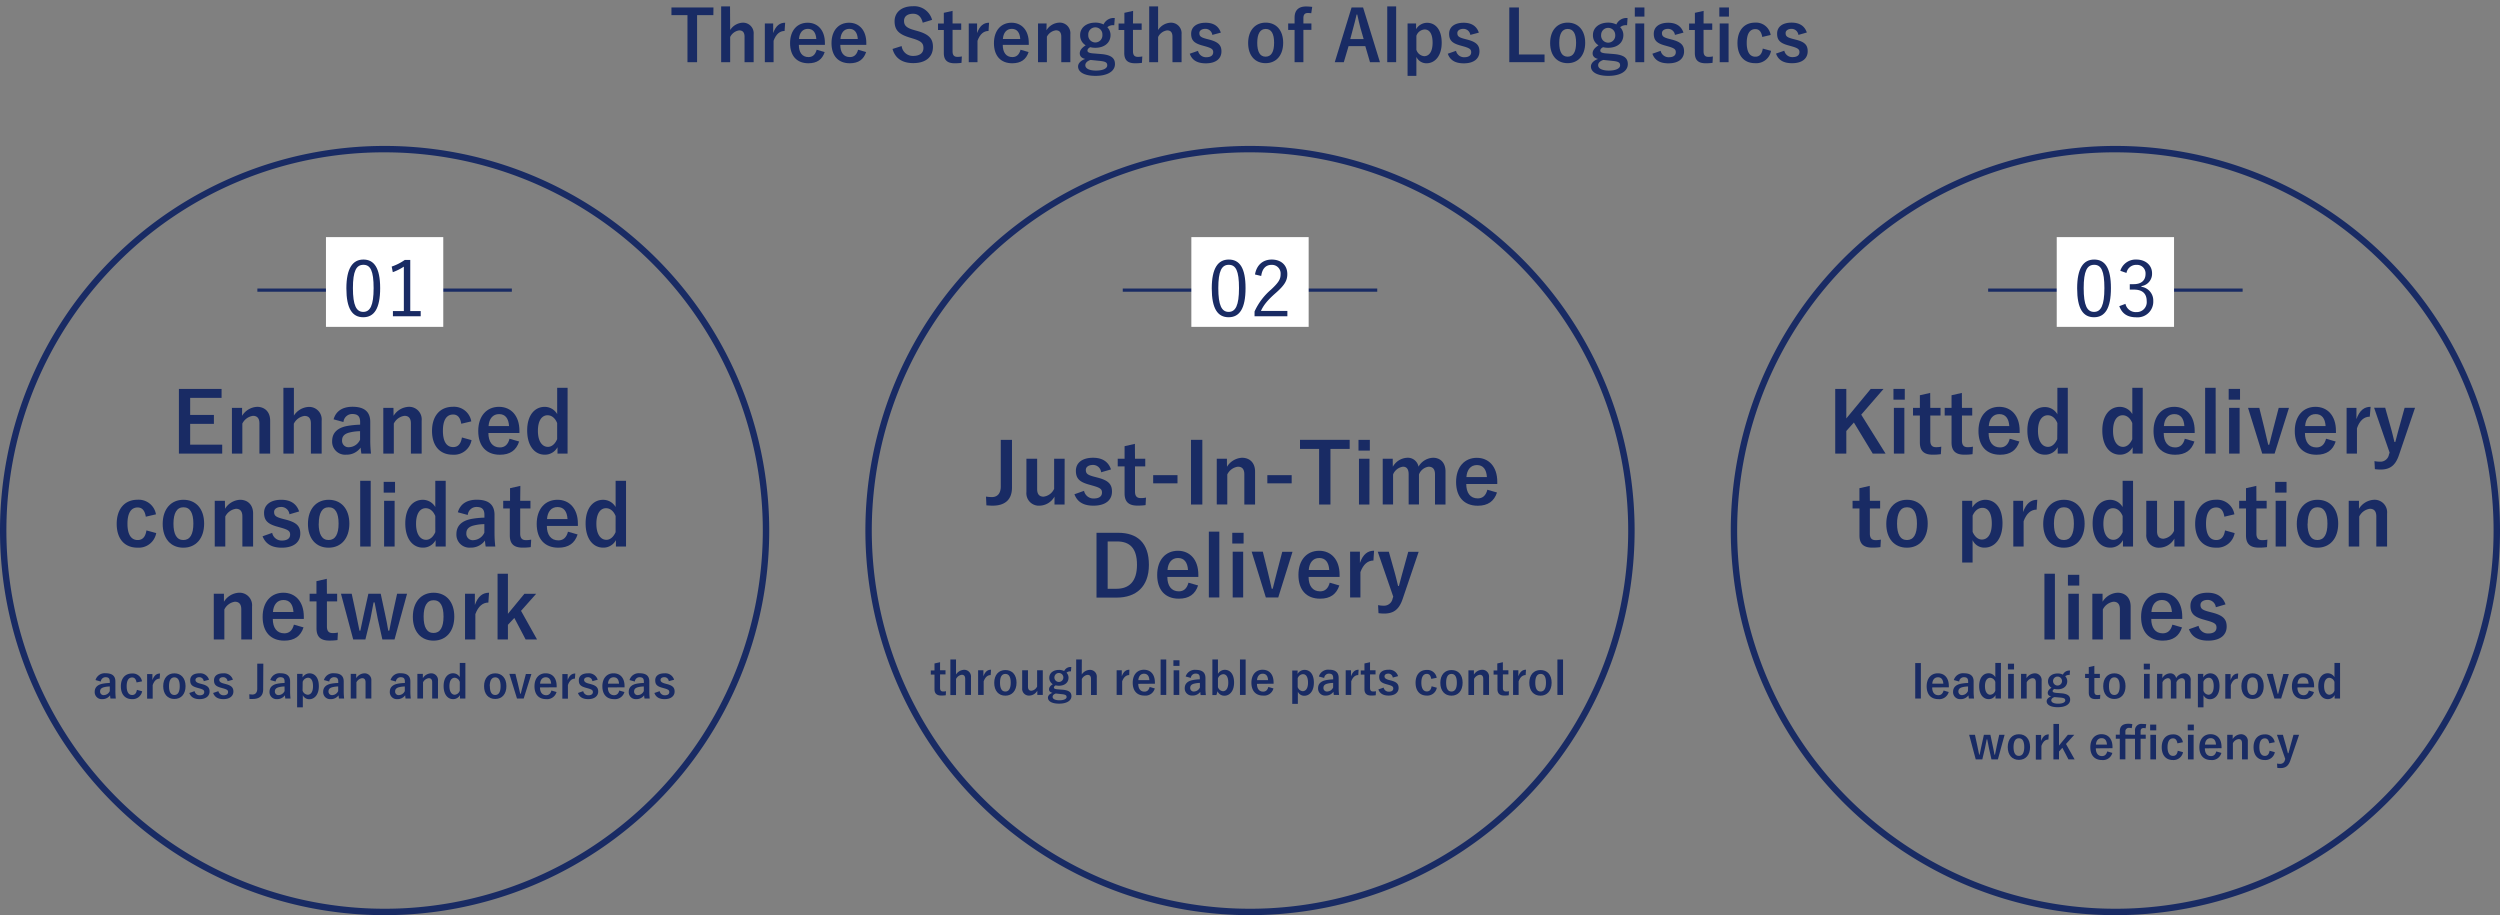 <svg id="レイアウト" xmlns="http://www.w3.org/2000/svg" viewBox="0 0 780 285.53"><rect x="0" y="0" width="780" height="285.53" fill="#808080" stroke="none"/><defs><style>.cls-1{isolation:isolate;}.cls-2{fill:#192b64;}.cls-3{fill:none;stroke:#192b64;stroke-miterlimit:10;}.cls-4{fill:#fff;}</style></defs><g id="入庫実績" class="cls-1"><g class="cls-1"><path class="cls-2" d="M222.57,4.73h-5.08V19.4h-3V4.73h-5V2.33h13.11Z"/><path class="cls-2" d="M227.81,9.37a4.91,4.91,0,0,1,3.87-2.29,3.31,3.31,0,0,1,3.46,3.61V19.4H232.3V11.48c0-1.4-.6-2-1.68-2a3.73,3.73,0,0,0-2.81,2.07V19.4H225V2h2.77Z"/><path class="cls-2" d="M244.79,9.66c-1.45,0-2.66.94-3.43,3.06V19.4h-2.73V7.32h2.6v3c.86-2.37,2.11-3.23,3.74-3.23Z"/><path class="cls-2" d="M249.24,14c0,2.29,1,3.81,3,3.81,1.26,0,2.14-.71,2.56-2.29l2.5.72c-.74,2.31-2.39,3.5-5.08,3.5-3.61,0-5.72-2.31-5.72-6.27s2.22-6.38,5.48-6.38c3.08,0,5.39,2.24,5.39,6.34V14Zm5.45-1.83c-.13-2-1-3.17-2.64-3.17s-2.64,1.24-2.77,3.17Z"/><path class="cls-2" d="M262.17,14c0,2.29,1,3.81,3,3.81,1.25,0,2.13-.71,2.55-2.29l2.51.72c-.75,2.31-2.4,3.5-5.08,3.5-3.61,0-5.72-2.31-5.72-6.27s2.22-6.38,5.47-6.38c3.08,0,5.39,2.24,5.39,6.34V14Zm5.46-1.83c-.13-2-1-3.17-2.64-3.17s-2.64,1.24-2.77,3.17Z"/><path class="cls-2" d="M287.89,7.08c-.44-1.85-1.45-2.79-3-2.79-1.8,0-2.83.86-2.83,2.22s.66,2.18,3.12,2.86l.9.26c3.9,1.06,5,2.54,5,5,0,3-2.07,5.06-6.16,5.06-3.33,0-5.64-1.45-6.45-4.42l2.84-.9a3.52,3.52,0,0,0,3.54,3.08c2.24,0,3.26-1,3.26-2.44s-.53-2.16-3.33-3l-.88-.27c-3.63-1.07-4.79-2.5-4.79-5.12s2-4.67,5.7-4.67a5.77,5.77,0,0,1,6,4.25Z"/><path class="cls-2" d="M297.2,7.32h2.7v2h-2.7V16c0,1.21.48,1.74,1.49,1.74a6.38,6.38,0,0,0,1.41-.13l-.11,2a14.55,14.55,0,0,1-2.16.13c-2.28,0-3.36-1-3.36-3.21V9.35h-1.81v-2h1.81V4l2.73-.61Z"/><path class="cls-2" d="M308.42,9.66c-1.46,0-2.67.94-3.44,3.06V19.4h-2.73V7.32h2.6v3c.86-2.37,2.11-3.23,3.74-3.23Z"/><path class="cls-2" d="M312.86,14c0,2.29,1,3.81,3,3.81,1.25,0,2.13-.71,2.55-2.29l2.51.72c-.75,2.31-2.4,3.5-5.09,3.5-3.6,0-5.72-2.31-5.72-6.27s2.22-6.38,5.48-6.38c3.08,0,5.39,2.24,5.39,6.34V14Zm5.46-1.83c-.14-2-1-3.17-2.64-3.17s-2.65,1.24-2.78,3.17Z"/><path class="cls-2" d="M326.5,9.44a4.93,4.93,0,0,1,4-2.38,3.31,3.31,0,0,1,3.45,3.63V19.4h-2.83V11.46c0-1.38-.6-2-1.68-2a3.71,3.71,0,0,0-2.81,2V19.4h-2.77V7.32h2.68Z"/><path class="cls-2" d="M347.64,7.88a2.73,2.73,0,0,0-2.15.61,3.54,3.54,0,0,1,1,2.42c0,2.51-2,4-4.76,4a6.34,6.34,0,0,1-1.56-.19c-.53.26-.88.63-.88,1.05s.29.75,1.67.88l2.73.22c3.17.31,4.18,1.37,4.18,3.13,0,2.11-2.13,3.67-6.07,3.67-3.5,0-5.44-1.19-5.44-2.93,0-1,.89-1.87,2.23-2.35-1.1-.24-1.7-.86-1.7-1.74s.55-1.69,1.85-2.51A3.6,3.6,0,0,1,337,10.93c0-2.33,2-3.87,4.73-3.87a5.67,5.67,0,0,1,2.58.57,3.45,3.45,0,0,1,3.5-2ZM340.25,18.7c-1,.33-1.63.9-1.63,1.65,0,1.06,1.32,1.67,3.32,1.67,2.36,0,3.52-.75,3.52-1.6s-.39-1.21-2.22-1.41Zm-.71-7.81a2.21,2.21,0,1,0,4.41,0,2.21,2.21,0,1,0-4.41,0Z"/><path class="cls-2" d="M353.49,7.32h2.71v2h-2.71V16c0,1.21.49,1.74,1.5,1.74a6.38,6.38,0,0,0,1.41-.13l-.11,2a14.55,14.55,0,0,1-2.16.13c-2.29,0-3.36-1-3.36-3.21V9.35H349v-2h1.81V4l2.72-.61Z"/><path class="cls-2" d="M361.33,9.37a4.9,4.9,0,0,1,3.87-2.29,3.3,3.3,0,0,1,3.45,3.61V19.4h-2.84V11.48c0-1.4-.59-2-1.67-2a3.7,3.7,0,0,0-2.81,2.07V19.4h-2.78V2h2.78Z"/><path class="cls-2" d="M378.24,10.89A2.16,2.16,0,0,0,376.09,9c-1.19,0-1.89.58-1.89,1.3,0,.95.39,1.34,2.15,1.81l1,.26c2.75.73,3.74,1.72,3.74,3.67,0,2.16-1.6,3.72-4.88,3.72-2.55,0-4.27-.9-5-3l2.57-.9a2.56,2.56,0,0,0,2.53,2c1.59,0,2.21-.68,2.21-1.56s-.42-1.26-2.34-1.81l-1-.28c-2.62-.71-3.54-1.65-3.54-3.68s1.58-3.43,4.53-3.43c2.53,0,4.07,1.12,4.73,3.08Z"/><path class="cls-2" d="M400.35,13.35c0,3.92-2.17,6.36-5.48,6.36s-5.45-2.37-5.45-6.29,2.2-6.36,5.48-6.36S400.35,9.44,400.35,13.35Zm-8.09,0c0,2.79.83,4.33,2.61,4.33s2.65-1.52,2.65-4.33-.84-4.32-2.62-4.32S392.26,10.6,392.26,13.38Z"/><path class="cls-2" d="M409.11,4.13a9,9,0,0,0-1-.08c-1,0-1.45.48-1.45,1.65V7.32h2.5v2h-2.5V19.4h-2.75V9.33h-2v-2h2V5.52c0-2.4,1.32-3.5,3.6-3.5a16,16,0,0,1,1.9.13Z"/><path class="cls-2" d="M430.54,19.4h-3.1l-1.46-5h-5.23l-1.48,5h-2.82l5.24-17.07h3.59ZM424.46,8.73c-.37-1.34-.63-2.59-1-4.2h-.2c-.37,1.63-.68,2.86-1.05,4.18l-.93,3.48h4.18Z"/><path class="cls-2" d="M435.6,19.4h-2.78V2h2.78Z"/><path class="cls-2" d="M441.82,9.11a4,4,0,0,1,3.39-2c2.64,0,4.6,2.09,4.6,6.23s-2.14,6.4-4.73,6.4a3.42,3.42,0,0,1-3.17-2v5.94h-2.75V7.32h2.66Zm.09,6.42a2.84,2.84,0,0,0,2.44,2c1.45,0,2.62-1.28,2.62-4.21s-1.08-4.13-2.46-4.13a2.9,2.9,0,0,0-2.6,2Z"/><path class="cls-2" d="M458.74,10.89A2.17,2.17,0,0,0,456.58,9c-1.18,0-1.89.58-1.89,1.3,0,.95.4,1.34,2.16,1.81l1,.26c2.75.73,3.74,1.72,3.74,3.67,0,2.16-1.61,3.72-4.88,3.72-2.56,0-4.27-.9-5-3l2.57-.9a2.56,2.56,0,0,0,2.53,2c1.59,0,2.2-.68,2.2-1.56s-.42-1.26-2.33-1.81l-1-.28c-2.62-.71-3.55-1.65-3.55-3.68s1.59-3.43,4.54-3.43c2.53,0,4.07,1.12,4.73,3.08Z"/><path class="cls-2" d="M473.9,17h8V19.4h-11V2.33h3Z"/><path class="cls-2" d="M494.58,13.35c0,3.92-2.18,6.36-5.48,6.36s-5.46-2.37-5.46-6.29,2.2-6.36,5.48-6.36S494.58,9.44,494.58,13.35Zm-8.1,0c0,2.79.84,4.33,2.62,4.33s2.64-1.52,2.64-4.33-.84-4.32-2.62-4.32S486.48,10.6,486.48,13.38Z"/><path class="cls-2" d="M507.65,7.88a2.75,2.75,0,0,0-2.16.61,3.5,3.5,0,0,1,1,2.42c0,2.51-2,4-4.75,4a6.37,6.37,0,0,1-1.57-.19c-.52.26-.88.63-.88,1.05s.29.75,1.68.88l2.72.22c3.17.31,4.19,1.37,4.19,3.13,0,2.11-2.14,3.67-6.08,3.67-3.5,0-5.43-1.19-5.43-2.93,0-1,.88-1.87,2.22-2.35-1.1-.24-1.69-.86-1.69-1.74s.55-1.69,1.84-2.51A3.59,3.59,0,0,1,497,10.93c0-2.33,2-3.87,4.73-3.87a5.66,5.66,0,0,1,2.57.57,3.46,3.46,0,0,1,3.5-2Zm-7.4,10.82c-1,.33-1.63.9-1.63,1.65,0,1.06,1.32,1.67,3.33,1.67,2.35,0,3.52-.75,3.52-1.6s-.4-1.21-2.23-1.41Zm-.7-7.81a2.21,2.21,0,1,0,4.4,0,2.2,2.2,0,1,0-4.4,0Z"/><path class="cls-2" d="M513.06,5.17h-3V2.33h3ZM513,19.4h-2.78V7.32H513Z"/><path class="cls-2" d="M522.58,10.89A2.16,2.16,0,0,0,520.43,9c-1.19,0-1.9.58-1.9,1.3,0,.95.4,1.34,2.16,1.81l1,.26c2.75.73,3.74,1.72,3.74,3.67,0,2.16-1.6,3.72-4.88,3.72-2.55,0-4.27-.9-5-3l2.57-.9a2.56,2.56,0,0,0,2.53,2c1.59,0,2.2-.68,2.2-1.56s-.41-1.26-2.33-1.81l-1-.28c-2.62-.71-3.54-1.65-3.54-3.68s1.58-3.43,4.53-3.43c2.53,0,4.07,1.12,4.73,3.08Z"/><path class="cls-2" d="M531.51,7.32h2.71v2h-2.71V16c0,1.21.49,1.74,1.5,1.74a6.38,6.38,0,0,0,1.41-.13l-.11,2a14.55,14.55,0,0,1-2.16.13c-2.29,0-3.36-1-3.36-3.21V9.35H527v-2h1.81V4l2.72-.61Z"/><path class="cls-2" d="M539.43,5.17h-3V2.33h3Zm-.11,14.23h-2.77V7.32h2.77Z"/><path class="cls-2" d="M549.82,11.53c-.27-1.68-1-2.45-2.14-2.45-1.78,0-2.7,1.52-2.7,4.3s.92,4.31,2.7,4.31c1.3,0,2.05-.86,2.31-2.53l2.58.7a4.69,4.69,0,0,1-5,3.85c-3.43,0-5.48-2.35-5.48-6.29s2.11-6.36,5.48-6.36a4.62,4.62,0,0,1,4.88,3.85Z"/><path class="cls-2" d="M561.1,10.89A2.15,2.15,0,0,0,559,9c-1.19,0-1.89.58-1.89,1.3,0,.95.39,1.34,2.15,1.81l1,.26C563,13.05,564,14,564,16c0,2.16-1.6,3.72-4.88,3.72-2.55,0-4.27-.9-5-3l2.58-.9a2.54,2.54,0,0,0,2.53,2c1.58,0,2.2-.68,2.2-1.56S560.93,15,559,14.45l-1-.28c-2.62-.71-3.54-1.65-3.54-3.68S556,7.06,559,7.06c2.53,0,4.07,1.12,4.73,3.08Z"/></g></g><line class="cls-3" x1="80.3" y1="90.52" x2="159.7" y2="90.52"/><rect class="cls-4" x="101.7" y="73.98" width="36.6" height="28"/><path class="cls-2" d="M118.61,89.89c0,6.36-1.87,9.09-5.28,9.09s-5.26-2.68-5.26-9,2-9,5.31-9S118.61,83.55,118.61,89.89Zm-8.5,0c0,5.38,1.06,7.42,3.22,7.42s3.24-2,3.24-7.42-1-7.27-3.19-7.27S110.11,84.51,110.11,89.91Z"/><path class="cls-2" d="M128,97.06h3.26v1.61h-8.67V97.06H126V83.19a16.06,16.06,0,0,1-3.45,1.73l-.34-1.75a16.15,16.15,0,0,0,4.08-2.07H128Z"/><path class="cls-2" d="M120,47.53A118,118,0,1,1,36.56,82.09,117.22,117.22,0,0,1,120,47.53m0-2a120,120,0,1,0,120,120,120,120,0,0,0-120-120Z"/><path class="cls-2" d="M69.13,124.13h-9.8v5.33h7.41v2.78H59.33v6.5h10v2.78H55.82V121.34H69.13Z"/><path class="cls-2" d="M75.53,129.74a5.81,5.81,0,0,1,4.68-2.81c2.36,0,4.08,1.54,4.08,4.29v10.3H80.94v-9.39c0-1.63-.71-2.39-2-2.39a4.4,4.4,0,0,0-3.33,2.42v9.36H72.36V127.25h3.17Z"/><path class="cls-2" d="M91.7,129.66a5.79,5.79,0,0,1,4.58-2.7,3.9,3.9,0,0,1,4.08,4.26v10.3H97v-9.36c0-1.66-.7-2.39-2-2.39a4.4,4.4,0,0,0-3.33,2.44v9.31H88.42V121H91.7Z"/><path class="cls-2" d="M104.08,130.83c.72-2.57,2.8-3.92,5.9-3.92,3.69,0,5.54,1.56,5.54,4.73v5.67a38,38,0,0,0,.23,4.21h-3c-.1-.62-.15-1-.23-1.87a5.36,5.36,0,0,1-4.5,2.21,4.05,4.05,0,0,1-4.39-4.24c0-2.5,1.56-4.11,4.65-4.71a27.73,27.73,0,0,1,4.08-.41v-.81c0-1.79-.75-2.52-2.47-2.52a2.73,2.73,0,0,0-2.73,2.5Zm8.26,3.7a14.32,14.32,0,0,0-3.27.41c-1.54.37-2.34,1.15-2.34,2.42a2,2,0,0,0,2.28,2.16,3.89,3.89,0,0,0,3.33-2.34Z"/><path class="cls-2" d="M122.79,129.74a5.84,5.84,0,0,1,4.68-2.81,3.91,3.91,0,0,1,4.09,4.29v10.3H128.2v-9.39c0-1.63-.7-2.39-2-2.39a4.37,4.37,0,0,0-3.33,2.42v9.36h-3.28V127.25h3.17Z"/><path class="cls-2" d="M143.91,132.21c-.31-2-1.2-2.88-2.52-2.88-2.11,0-3.2,1.79-3.2,5.07s1.09,5.09,3.2,5.09c1.53,0,2.41-1,2.73-3l3,.83a5.54,5.54,0,0,1-5.85,4.55c-4.06,0-6.48-2.78-6.48-7.43s2.5-7.52,6.48-7.52a5.46,5.46,0,0,1,5.77,4.55Z"/><path class="cls-2" d="M152.38,135.1c0,2.7,1.22,4.5,3.59,4.5,1.48,0,2.52-.84,3-2.71l3,.86c-.88,2.73-2.83,4.13-6,4.13-4.26,0-6.76-2.73-6.76-7.41s2.63-7.54,6.48-7.54c3.64,0,6.37,2.66,6.37,7.49v.68Zm6.45-2.16c-.16-2.39-1.17-3.74-3.12-3.74s-3.12,1.45-3.28,3.74Z"/><path class="cls-2" d="M177.08,141.52h-3.14v-2a4.43,4.43,0,0,1-4,2.34c-3.07,0-5.46-2.67-5.46-7.56s2.45-7.36,5.46-7.36a4.48,4.48,0,0,1,3.9,2.26V121h3.25ZM173.83,132c-.67-1.66-1.79-2.44-3-2.44-1.64,0-3,1.48-3,4.86s1.4,5,3.12,5c1.19,0,2.23-.89,2.88-2.4Z"/><path class="cls-2" d="M45.49,161.21c-.32-2-1.2-2.88-2.53-2.88-2.1,0-3.19,1.79-3.19,5.07s1.09,5.09,3.19,5.09c1.54,0,2.42-1,2.73-3l3.05.83a5.54,5.54,0,0,1-5.85,4.55c-4.06,0-6.48-2.78-6.48-7.43s2.5-7.52,6.48-7.52a5.46,5.46,0,0,1,5.77,4.55Z"/><path class="cls-2" d="M63.69,163.37c0,4.63-2.58,7.51-6.48,7.51s-6.45-2.8-6.45-7.43,2.6-7.52,6.48-7.52S63.69,158.74,63.69,163.37Zm-9.57,0c0,3.3,1,5.12,3.09,5.12s3.12-1.8,3.12-5.12-1-5.1-3.09-5.1S54.12,160.12,54.12,163.4Z"/><path class="cls-2" d="M70.21,158.74a5.81,5.81,0,0,1,4.68-2.81c2.37,0,4.08,1.54,4.08,4.29v10.3H75.62v-9.39c0-1.63-.7-2.39-2-2.39a4.4,4.4,0,0,0-3.33,2.42v9.36H67V156.25h3.17Z"/><path class="cls-2" d="M90.31,160.46a2.56,2.56,0,0,0-2.55-2.29c-1.4,0-2.24.68-2.24,1.53,0,1.12.47,1.59,2.55,2.14l1.2.31c3.25.86,4.42,2,4.42,4.34,0,2.55-1.9,4.39-5.77,4.39-3,0-5-1.06-6-3.56l3-1.06a3,3,0,0,0,3,2.39c1.88,0,2.6-.81,2.6-1.85s-.49-1.48-2.75-2.13l-1.2-.34c-3.09-.83-4.18-2-4.18-4.34s1.87-4.06,5.35-4.06c3,0,4.81,1.33,5.59,3.64Z"/><path class="cls-2" d="M109,163.37c0,4.63-2.58,7.51-6.48,7.51s-6.44-2.8-6.44-7.43,2.6-7.52,6.47-7.52S109,158.74,109,163.37Zm-9.57,0c0,3.3,1,5.12,3.09,5.12s3.12-1.8,3.12-5.12-1-5.1-3.09-5.1S99.46,160.12,99.46,163.4Z"/><path class="cls-2" d="M115.66,170.52h-3.28V150h3.28Z"/><path class="cls-2" d="M123.25,153.7h-3.54v-3.36h3.54Zm-.13,16.82h-3.28V156.25h3.28Z"/><path class="cls-2" d="M139.06,170.52h-3.15v-2a4.4,4.4,0,0,1-4,2.34c-3.07,0-5.46-2.67-5.46-7.56s2.44-7.36,5.46-7.36a4.49,4.49,0,0,1,3.9,2.26V150h3.25ZM135.81,161c-.68-1.66-1.8-2.44-3-2.44-1.64,0-3,1.48-3,4.86s1.4,5,3.12,5c1.2,0,2.24-.89,2.89-2.4Z"/><path class="cls-2" d="M142.85,159.83c.73-2.57,2.81-3.92,5.9-3.92,3.7,0,5.54,1.56,5.54,4.73v5.67a37.79,37.79,0,0,0,.24,4.21h-3c-.1-.62-.15-1-.23-1.87a5.37,5.37,0,0,1-4.5,2.21,4.06,4.06,0,0,1-4.4-4.24c0-2.5,1.57-4.11,4.66-4.71a27.59,27.59,0,0,1,4.08-.41v-.81c0-1.79-.75-2.52-2.47-2.52a2.73,2.73,0,0,0-2.73,2.5Zm8.27,3.7a14.32,14.32,0,0,0-3.27.41c-1.54.37-2.35,1.15-2.35,2.42a2,2,0,0,0,2.29,2.16,3.89,3.89,0,0,0,3.33-2.34Z"/><path class="cls-2" d="M162.3,156.25h3.2v2.39h-3.2v7.82c0,1.43.57,2.06,1.77,2.06a7.4,7.4,0,0,0,1.66-.16l-.13,2.34a17.16,17.16,0,0,1-2.54.16c-2.71,0-4-1.17-4-3.8v-8.42H157v-2.39h2.13v-3.93l3.22-.73Z"/><path class="cls-2" d="M170.62,164.1c0,2.7,1.22,4.5,3.59,4.5,1.48,0,2.52-.84,3-2.71l3,.86c-.88,2.73-2.83,4.13-6,4.13-4.26,0-6.76-2.73-6.76-7.41s2.63-7.54,6.48-7.54c3.64,0,6.37,2.66,6.37,7.49v.68Zm6.45-2.16c-.16-2.39-1.17-3.74-3.12-3.74s-3.12,1.45-3.28,3.74Z"/><path class="cls-2" d="M195.32,170.52h-3.15v-2a4.4,4.4,0,0,1-4,2.34c-3.07,0-5.46-2.67-5.46-7.56s2.45-7.36,5.46-7.36a4.48,4.48,0,0,1,3.9,2.26V150h3.25ZM192.07,161c-.67-1.66-1.79-2.44-3-2.44-1.64,0-3,1.48-3,4.86s1.4,5,3.12,5c1.19,0,2.23-.89,2.88-2.4Z"/><path class="cls-2" d="M69.87,187.74a5.84,5.84,0,0,1,4.68-2.81,3.91,3.91,0,0,1,4.09,4.29v10.3H75.28v-9.39c0-1.63-.7-2.39-2-2.39A4.37,4.37,0,0,0,70,190.16v9.36H66.7V185.25h3.17Z"/><path class="cls-2" d="M85.11,193.1c0,2.7,1.22,4.5,3.59,4.5,1.48,0,2.52-.84,3-2.71l3,.86c-.89,2.73-2.84,4.13-6,4.13-4.26,0-6.76-2.73-6.76-7.41s2.63-7.54,6.48-7.54c3.64,0,6.37,2.66,6.37,7.49v.68Zm6.45-2.16c-.16-2.39-1.17-3.74-3.12-3.74s-3.12,1.45-3.28,3.74Z"/><path class="cls-2" d="M102,185.25h3.19v2.39H102v7.82c0,1.43.57,2.06,1.76,2.06a7.54,7.54,0,0,0,1.67-.16l-.13,2.34a17.21,17.21,0,0,1-2.55.16c-2.7,0-4-1.17-4-3.8v-8.42H96.6v-2.39h2.13v-3.93l3.23-.73Z"/><path class="cls-2" d="M123.09,199.52H119.3l-1.43-6.4c-.34-1.61-.65-3.3-1-5.17h-.31c-.34,1.85-.67,3.59-1,5.2L114,199.52H110.2l-3.82-14.27h3.35l1.35,6.26c.39,1.8.73,3.67,1.07,5.25h.28c.37-1.61.71-3.53,1.1-5.2l1.4-6.31h3.85l1.35,6.31c.39,1.77.75,3.57,1,5.2h.32c.36-1.71.65-3.4,1.06-5.22l1.38-6.29H127Z"/><path class="cls-2" d="M141.74,192.37c0,4.63-2.58,7.51-6.48,7.51s-6.45-2.8-6.45-7.43,2.6-7.52,6.48-7.52S141.74,187.74,141.74,192.37Zm-9.57,0c0,3.3,1,5.12,3.09,5.12s3.12-1.8,3.12-5.12-1-5.1-3.09-5.1S132.17,189.12,132.17,192.4Z"/><path class="cls-2" d="M152.37,188c-1.72,0-3.15,1.12-4.06,3.62v7.9h-3.22V185.25h3.07v3.51c1-2.81,2.49-3.83,4.42-3.83Z"/><path class="cls-2" d="M162.56,190.58l5,8.94H164l-3.53-6.73-2,2.15v4.58h-3.23V179h3.23v12.51l5.14-6.24h3.67Z"/><path class="cls-2" d="M29.8,212.18A3,3,0,0,1,33,210.06c2,0,3,.84,3,2.55v3.06a20.5,20.5,0,0,0,.13,2.27H34.46c-.05-.34-.08-.56-.12-1a2.9,2.9,0,0,1-2.43,1.19,2.18,2.18,0,0,1-2.36-2.28c0-1.35.84-2.22,2.51-2.54a13.19,13.19,0,0,1,2.19-.22v-.44c0-1-.4-1.36-1.33-1.36a1.47,1.47,0,0,0-1.47,1.35Zm4.45,2a7.92,7.92,0,0,0-1.76.22c-.83.2-1.26.62-1.26,1.3a1.09,1.09,0,0,0,1.23,1.17,2.09,2.09,0,0,0,1.79-1.26Z"/><path class="cls-2" d="M42.6,212.92c-.17-1.06-.65-1.55-1.36-1.55-1.14,0-1.72,1-1.72,2.73s.58,2.74,1.72,2.74c.83,0,1.3-.54,1.47-1.61l1.64.45a3,3,0,0,1-3.15,2.45c-2.19,0-3.49-1.5-3.49-4s1.34-4,3.49-4a2.94,2.94,0,0,1,3.11,2.45Z"/><path class="cls-2" d="M49.82,211.73c-.92,0-1.69.6-2.18,2v4.26H45.9v-7.69h1.65v1.89c.55-1.52,1.35-2.06,2.38-2.06Z"/><path class="cls-2" d="M57.89,214.08c0,2.5-1.39,4-3.49,4s-3.48-1.51-3.48-4,1.41-4,3.49-4S57.89,211.59,57.89,214.08Zm-5.16,0c0,1.78.53,2.76,1.67,2.76s1.68-1,1.68-2.76-.53-2.75-1.67-2.75S52.73,212.33,52.73,214.1Z"/><path class="cls-2" d="M63.57,212.52a1.38,1.38,0,0,0-1.37-1.24c-.76,0-1.21.37-1.21.83s.25.85,1.37,1.15l.65.17c1.75.46,2.38,1.09,2.38,2.34s-1,2.36-3.11,2.36c-1.62,0-2.72-.57-3.21-1.92l1.64-.57a1.62,1.62,0,0,0,1.61,1.29c1,0,1.4-.44,1.4-1s-.26-.8-1.48-1.15l-.65-.18c-1.66-.45-2.25-1-2.25-2.34s1-2.18,2.88-2.18a2.85,2.85,0,0,1,3,2Z"/><path class="cls-2" d="M71,212.52a1.38,1.38,0,0,0-1.37-1.24c-.76,0-1.21.37-1.21.83s.26.85,1.38,1.15l.64.17c1.75.46,2.38,1.09,2.38,2.34s-1,2.36-3.11,2.36c-1.62,0-2.71-.57-3.21-1.92l1.64-.57a1.63,1.63,0,0,0,1.61,1.29c1,0,1.41-.44,1.41-1s-.27-.8-1.49-1.15l-.64-.18c-1.67-.45-2.26-1-2.26-2.34s1-2.18,2.89-2.18a2.84,2.84,0,0,1,3,2Z"/><path class="cls-2" d="M82.11,215.08c0,2.2-1.36,3-3.27,3-.31,0-.64,0-1,0l-.06-1.48a6.69,6.69,0,0,0,1,.09c.88,0,1.48-.58,1.48-1.79v-7.83h1.9Z"/><path class="cls-2" d="M84.33,212.18a3,3,0,0,1,3.18-2.12c2,0,3,.84,3,2.55v3.06a20.5,20.5,0,0,0,.13,2.27H89c0-.34-.08-.56-.12-1a2.91,2.91,0,0,1-2.43,1.19,2.18,2.18,0,0,1-2.36-2.28c0-1.35.84-2.22,2.5-2.54a13.43,13.43,0,0,1,2.2-.22v-.44c0-1-.4-1.36-1.33-1.36A1.47,1.47,0,0,0,86,212.63Zm4.45,2a7.83,7.83,0,0,0-1.76.22c-.83.2-1.26.62-1.26,1.3A1.09,1.09,0,0,0,87,216.86a2.1,2.1,0,0,0,1.79-1.26Z"/><path class="cls-2" d="M94.4,211.38a2.53,2.53,0,0,1,2.15-1.3c1.68,0,2.93,1.33,2.93,4s-1.36,4.08-3,4.08a2.18,2.18,0,0,1-2-1.26v3.78H92.7V210.25h1.7Zm0,4.09A1.81,1.81,0,0,0,96,216.76c.92,0,1.66-.81,1.66-2.68s-.68-2.63-1.57-2.63a1.86,1.86,0,0,0-1.65,1.3Z"/><path class="cls-2" d="M101.06,212.18a3,3,0,0,1,3.18-2.12c2,0,3,.84,3,2.55v3.06a20.5,20.5,0,0,0,.13,2.27h-1.63c0-.34-.08-.56-.12-1a2.91,2.91,0,0,1-2.43,1.19,2.18,2.18,0,0,1-2.36-2.28c0-1.35.84-2.22,2.5-2.54a13.43,13.43,0,0,1,2.2-.22v-.44c0-1-.4-1.36-1.33-1.36a1.47,1.47,0,0,0-1.47,1.35Zm4.45,2a7.83,7.83,0,0,0-1.76.22c-.83.2-1.26.62-1.26,1.3a1.09,1.09,0,0,0,1.23,1.17,2.09,2.09,0,0,0,1.79-1.26Z"/><path class="cls-2" d="M111.14,211.59a3.14,3.14,0,0,1,2.52-1.51,2.1,2.1,0,0,1,2.2,2.31v5.55h-1.81v-5.06c0-.88-.38-1.29-1.06-1.29a2.35,2.35,0,0,0-1.79,1.3v5.05h-1.77v-7.69h1.71Z"/><path class="cls-2" d="M121.85,212.18a3,3,0,0,1,3.18-2.12c2,0,3,.84,3,2.55v3.06a20.5,20.5,0,0,0,.13,2.27h-1.63c-.05-.34-.08-.56-.12-1a2.91,2.91,0,0,1-2.43,1.19,2.18,2.18,0,0,1-2.36-2.28c0-1.35.84-2.22,2.5-2.54a13.43,13.43,0,0,1,2.2-.22v-.44c0-1-.4-1.36-1.33-1.36a1.47,1.47,0,0,0-1.47,1.35Zm4.45,2a7.83,7.83,0,0,0-1.76.22c-.83.2-1.26.62-1.26,1.3a1.09,1.09,0,0,0,1.23,1.17,2.1,2.1,0,0,0,1.79-1.26Z"/><path class="cls-2" d="M131.93,211.59a3.14,3.14,0,0,1,2.52-1.51,2.1,2.1,0,0,1,2.2,2.31v5.55h-1.81v-5.06c0-.88-.38-1.29-1.06-1.29a2.35,2.35,0,0,0-1.79,1.3v5.05h-1.77v-7.69h1.71Z"/><path class="cls-2" d="M145.2,217.94h-1.69v-1.07a2.38,2.38,0,0,1-2.16,1.26c-1.65,0-2.94-1.44-2.94-4.07s1.32-4,2.94-4a2.41,2.41,0,0,1,2.1,1.22v-4.44h1.75Zm-1.75-5.16a1.78,1.78,0,0,0-1.59-1.32c-.89,0-1.64.8-1.64,2.62s.75,2.68,1.68,2.68a1.81,1.81,0,0,0,1.55-1.29Z"/><path class="cls-2" d="M158,214.08c0,2.5-1.39,4-3.49,4s-3.48-1.51-3.48-4,1.41-4,3.49-4S158,211.59,158,214.08Zm-5.16,0c0,1.78.53,2.76,1.67,2.76s1.68-1,1.68-2.76-.53-2.75-1.67-2.75S152.8,212.33,152.8,214.1Z"/><path class="cls-2" d="M163.39,217.94H161.3l-2.38-7.69h1.89l.8,3.2c.26,1.05.45,1.94.7,3h.17c.28-1,.47-2,.77-3l.82-3.16h1.73Z"/><path class="cls-2" d="M168.48,214.48c0,1.45.66,2.42,1.93,2.42.8,0,1.36-.45,1.63-1.46l1.6.47a3.05,3.05,0,0,1-3.24,2.22c-2.3,0-3.64-1.47-3.64-4s1.41-4.06,3.49-4.06,3.43,1.43,3.43,4v.37Zm3.48-1.17c-.09-1.29-.63-2-1.68-2s-1.69.78-1.77,2Z"/><path class="cls-2" d="M179.38,211.73c-.93,0-1.7.6-2.19,2v4.26h-1.74v-7.69h1.66v1.89c.54-1.52,1.34-2.06,2.38-2.06Z"/><path class="cls-2" d="M184.82,212.52a1.38,1.38,0,0,0-1.37-1.24c-.76,0-1.21.37-1.21.83s.26.85,1.38,1.15l.64.17c1.75.46,2.38,1.09,2.38,2.34s-1,2.36-3.11,2.36c-1.62,0-2.71-.57-3.2-1.92l1.63-.57a1.63,1.63,0,0,0,1.61,1.29c1,0,1.41-.44,1.41-1s-.27-.8-1.49-1.15l-.64-.18c-1.67-.45-2.26-1-2.26-2.34s1-2.18,2.89-2.18a2.84,2.84,0,0,1,3,2Z"/><path class="cls-2" d="M189.66,214.48c0,1.45.66,2.42,1.94,2.42.8,0,1.36-.45,1.62-1.46l1.6.47a3.05,3.05,0,0,1-3.24,2.22c-2.29,0-3.64-1.47-3.64-4s1.42-4.06,3.49-4.06,3.43,1.43,3.43,4v.37Zm3.48-1.17c-.09-1.29-.63-2-1.68-2s-1.68.78-1.77,2Z"/><path class="cls-2" d="M196.41,212.18a3,3,0,0,1,3.18-2.12c2,0,3,.84,3,2.55v3.06a20.75,20.75,0,0,0,.12,2.27h-1.62a10.15,10.15,0,0,1-.13-1,2.89,2.89,0,0,1-2.42,1.19,2.18,2.18,0,0,1-2.37-2.28c0-1.35.84-2.22,2.51-2.54a13.32,13.32,0,0,1,2.2-.22v-.44c0-1-.41-1.36-1.34-1.36a1.47,1.47,0,0,0-1.47,1.35Zm4.46,2a7.93,7.93,0,0,0-1.77.22c-.83.2-1.26.62-1.26,1.3a1.09,1.09,0,0,0,1.23,1.17,2.11,2.11,0,0,0,1.8-1.26Z"/><path class="cls-2" d="M208.66,212.52a1.37,1.37,0,0,0-1.37-1.24c-.76,0-1.2.37-1.2.83s.25.85,1.37,1.15l.64.17c1.75.46,2.38,1.09,2.38,2.34s-1,2.36-3.11,2.36c-1.62,0-2.71-.57-3.2-1.92l1.64-.57a1.61,1.61,0,0,0,1.61,1.29c1,0,1.4-.44,1.4-1s-.27-.8-1.49-1.15l-.64-.18c-1.67-.45-2.26-1-2.26-2.34s1-2.18,2.89-2.18a2.84,2.84,0,0,1,3,2Z"/><path class="cls-2" d="M580.7,129.38l7.59,12.14h-4l-5.88-9.7-2.36,2.65v7.05h-3.46V121.34h3.46v9.21l7.62-9.21h4Z"/><path class="cls-2" d="M594.29,124.7h-3.53v-3.36h3.53Zm-.13,16.82h-3.27V127.25h3.27Z"/><path class="cls-2" d="M602.25,127.25h3.2v2.39h-3.2v7.82c0,1.43.57,2.06,1.77,2.06a7.51,7.51,0,0,0,1.66-.16l-.13,2.34a17.21,17.21,0,0,1-2.55.16c-2.7,0-4-1.17-4-3.8v-8.42h-2.14v-2.39H599v-3.93l3.22-.73Z"/><path class="cls-2" d="M612.13,127.25h3.2v2.39h-3.2v7.82c0,1.43.57,2.06,1.77,2.06a7.51,7.51,0,0,0,1.66-.16l-.13,2.34a17.21,17.21,0,0,1-2.55.16c-2.7,0-4-1.17-4-3.8v-8.42h-2.14v-2.39h2.14v-3.93l3.22-.73Z"/><path class="cls-2" d="M620.45,135.1c0,2.7,1.22,4.5,3.59,4.5,1.48,0,2.52-.84,3-2.71l3,.86c-.89,2.73-2.84,4.13-6,4.13-4.26,0-6.76-2.73-6.76-7.41s2.63-7.54,6.48-7.54c3.64,0,6.37,2.66,6.37,7.49v.68Zm6.45-2.16c-.16-2.39-1.17-3.74-3.12-3.74s-3.12,1.45-3.28,3.74Z"/><path class="cls-2" d="M645.15,141.52H642v-2a4.4,4.4,0,0,1-4,2.34c-3.07,0-5.46-2.67-5.46-7.56S635,127,638,127a4.49,4.49,0,0,1,3.9,2.26V121h3.25ZM641.9,132c-.68-1.66-1.79-2.44-3-2.44-1.64,0-3.05,1.48-3.05,4.86s1.41,5,3.12,5c1.2,0,2.24-.89,2.89-2.4Z"/><path class="cls-2" d="M668.52,141.52h-3.14v-2a4.43,4.43,0,0,1-4,2.34c-3.07,0-5.46-2.67-5.46-7.56s2.45-7.36,5.46-7.36a4.48,4.48,0,0,1,3.9,2.26V121h3.25ZM665.27,132c-.67-1.66-1.79-2.44-3-2.44-1.64,0-3,1.48-3,4.86s1.4,5,3.12,5c1.19,0,2.23-.89,2.88-2.4Z"/><path class="cls-2" d="M675.08,135.1c0,2.7,1.22,4.5,3.58,4.5,1.49,0,2.53-.84,3-2.71l3,.86c-.88,2.73-2.83,4.13-6,4.13-4.27,0-6.76-2.73-6.76-7.41s2.62-7.54,6.47-7.54c3.64,0,6.37,2.66,6.37,7.49v.68Zm6.44-2.16c-.15-2.39-1.17-3.74-3.12-3.74s-3.12,1.45-3.27,3.74Z"/><path class="cls-2" d="M691.3,141.52H688V121h3.28Z"/><path class="cls-2" d="M698.89,124.7h-3.54v-3.36h3.54Zm-.13,16.82h-3.28V127.25h3.28Z"/><path class="cls-2" d="M709.68,141.52h-3.87l-4.42-14.27h3.51l1.48,5.95c.49,2,.83,3.59,1.3,5.56H708c.52-1.95.88-3.64,1.43-5.64l1.53-5.87h3.2Z"/><path class="cls-2" d="M719.14,135.1c0,2.7,1.23,4.5,3.59,4.5,1.48,0,2.52-.84,3-2.71l3,.86c-.88,2.73-2.83,4.13-6,4.13-4.27,0-6.76-2.73-6.76-7.41s2.62-7.54,6.47-7.54c3.64,0,6.37,2.66,6.37,7.49v.68Zm6.45-2.16c-.15-2.39-1.17-3.74-3.12-3.74s-3.12,1.45-3.27,3.74Z"/><path class="cls-2" d="M739.37,130c-1.71,0-3.14,1.12-4,3.62v7.9h-3.23V127.25h3.07v3.51c1-2.81,2.5-3.83,4.42-3.83Z"/><path class="cls-2" d="M748.47,142c-1.11,3.28-2.83,4.5-5.74,4.5a11.53,11.53,0,0,1-1.77-.13l-.13-2.5a9.55,9.55,0,0,0,1.82.18,2.7,2.7,0,0,0,2.7-2.21l.21-.62-4.84-14h3.46l1.69,6c.47,1.63.78,3,1.2,4.68h.26c.44-1.62.8-3.07,1.27-4.74l1.64-5.92h3.25Z"/><path class="cls-2" d="M583.4,156.25h3.2v2.39h-3.2v7.82c0,1.43.57,2.06,1.77,2.06a7.51,7.51,0,0,0,1.66-.16l-.13,2.34a17.21,17.21,0,0,1-2.55.16c-2.7,0-4-1.17-4-3.8v-8.42H578v-2.39h2.14v-3.93l3.22-.73Z"/><path class="cls-2" d="M601.45,163.37c0,4.63-2.58,7.51-6.48,7.51s-6.45-2.8-6.45-7.43,2.6-7.52,6.48-7.52S601.45,158.74,601.45,163.37Zm-9.57,0c0,3.3,1,5.12,3.09,5.12s3.12-1.8,3.12-5.12-1-5.1-3.09-5.1S591.88,160.12,591.88,163.4Z"/><path class="cls-2" d="M615.35,158.35a4.76,4.76,0,0,1,4-2.42c3.12,0,5.43,2.47,5.43,7.36s-2.52,7.57-5.59,7.57a4,4,0,0,1-3.74-2.34v7h-3.25V156.25h3.14Zm.11,7.59c.65,1.51,1.69,2.4,2.88,2.4,1.72,0,3.1-1.51,3.1-5s-1.28-4.89-2.91-4.89c-1.2,0-2.34.76-3.07,2.42Z"/><path class="cls-2" d="M635.43,159c-1.72,0-3.15,1.12-4.06,3.62v7.9h-3.22V156.25h3.06v3.51c1-2.81,2.5-3.83,4.42-3.83Z"/><path class="cls-2" d="M650.4,163.37c0,4.63-2.57,7.51-6.47,7.51s-6.45-2.8-6.45-7.43,2.6-7.52,6.47-7.52S650.4,158.74,650.4,163.37Zm-9.57,0c0,3.3,1,5.12,3.1,5.12s3.12-1.8,3.12-5.12-1-5.1-3.1-5.1S640.83,160.12,640.83,163.4Z"/><path class="cls-2" d="M665.51,170.52h-3.15v-2a4.4,4.4,0,0,1-4,2.34c-3.07,0-5.46-2.67-5.46-7.56s2.44-7.36,5.46-7.36a4.49,4.49,0,0,1,3.9,2.26V150h3.25ZM662.26,161c-.68-1.66-1.8-2.44-3-2.44-1.63,0-3,1.48-3,4.86s1.41,5,3.12,5c1.2,0,2.24-.89,2.89-2.4Z"/><path class="cls-2" d="M681.58,170.52H678.4v-2.47a5.44,5.44,0,0,1-4.62,2.83,3.88,3.88,0,0,1-4.14-4.21V156.25H673v9.49c0,1.61.73,2.34,2,2.34a4.2,4.2,0,0,0,3.3-2.45v-9.38h3.28Z"/><path class="cls-2" d="M694,161.21c-.31-2-1.19-2.88-2.52-2.88-2.11,0-3.2,1.79-3.2,5.07s1.09,5.09,3.2,5.09c1.53,0,2.42-1,2.73-3l3,.83a5.53,5.53,0,0,1-5.85,4.55c-4,0-6.47-2.78-6.47-7.43s2.49-7.52,6.47-7.52a5.45,5.45,0,0,1,5.77,4.55Z"/><path class="cls-2" d="M704,156.25h3.2v2.39H704v7.82c0,1.43.57,2.06,1.77,2.06a7.51,7.51,0,0,0,1.66-.16l-.13,2.34a17.21,17.21,0,0,1-2.55.16c-2.7,0-4-1.17-4-3.8v-8.42h-2.13v-2.39h2.13v-3.93l3.23-.73Z"/><path class="cls-2" d="M713.4,153.7h-3.54v-3.36h3.54Zm-.13,16.82H710V156.25h3.28Z"/><path class="cls-2" d="M729.52,163.37c0,4.63-2.58,7.51-6.48,7.51s-6.44-2.8-6.44-7.43,2.6-7.52,6.47-7.52S729.52,158.74,729.52,163.37Zm-9.57,0c0,3.3,1,5.12,3.09,5.12s3.12-1.8,3.12-5.12-1-5.1-3.09-5.1S720,160.12,720,163.4Z"/><path class="cls-2" d="M736,158.74a5.84,5.84,0,0,1,4.68-2.81,3.91,3.91,0,0,1,4.09,4.29v10.3h-3.36v-9.39c0-1.63-.7-2.39-2-2.39a4.37,4.37,0,0,0-3.33,2.42v9.36h-3.28V156.25H736Z"/><path class="cls-2" d="M641.13,199.52h-3.27V179h3.27Z"/><path class="cls-2" d="M648.73,182.7h-3.54v-3.36h3.54Zm-.13,16.82h-3.28V185.25h3.28Z"/><path class="cls-2" d="M656,187.74a5.84,5.84,0,0,1,4.68-2.81c2.37,0,4.08,1.54,4.08,4.29v10.3h-3.35v-9.39c0-1.63-.7-2.39-2-2.39a4.37,4.37,0,0,0-3.32,2.42v9.36h-3.28V185.25H656Z"/><path class="cls-2" d="M671.19,193.1c0,2.7,1.22,4.5,3.59,4.5,1.48,0,2.52-.84,3-2.71l3,.86c-.89,2.73-2.84,4.13-6,4.13-4.26,0-6.76-2.73-6.76-7.41s2.63-7.54,6.47-7.54c3.64,0,6.37,2.66,6.37,7.49v.68Zm6.45-2.16c-.16-2.39-1.17-3.74-3.12-3.74s-3.12,1.45-3.28,3.74Z"/><path class="cls-2" d="M691.34,189.46a2.56,2.56,0,0,0-2.55-2.29c-1.4,0-2.24.68-2.24,1.53,0,1.12.47,1.59,2.55,2.14l1.2.31c3.25.86,4.42,2,4.42,4.34,0,2.55-1.9,4.39-5.77,4.39-3,0-5.05-1.06-6-3.56l3-1.06a3,3,0,0,0,3,2.39c1.88,0,2.6-.81,2.6-1.85s-.49-1.48-2.75-2.13l-1.2-.34c-3.09-.83-4.18-2-4.18-4.34s1.87-4.06,5.35-4.06c3,0,4.81,1.33,5.59,3.64Z"/><path class="cls-2" d="M599.31,217.94h-1.76V206.87h1.76Z"/><path class="cls-2" d="M602.84,214.48c0,1.45.66,2.42,1.94,2.42.79,0,1.35-.45,1.62-1.46l1.6.47a3.05,3.05,0,0,1-3.24,2.22c-2.3,0-3.64-1.47-3.64-4s1.41-4.06,3.49-4.06,3.43,1.43,3.43,4v.37Zm3.48-1.17c-.09-1.29-.63-2-1.68-2s-1.69.78-1.77,2Z"/><path class="cls-2" d="M609.59,212.18a3,3,0,0,1,3.18-2.12c2,0,3,.84,3,2.55v3.06a20.5,20.5,0,0,0,.13,2.27h-1.63c0-.34-.08-.56-.12-1a2.91,2.91,0,0,1-2.43,1.19,2.18,2.18,0,0,1-2.36-2.28c0-1.35.84-2.22,2.5-2.54a13.43,13.43,0,0,1,2.2-.22v-.44c0-1-.4-1.36-1.33-1.36a1.47,1.47,0,0,0-1.47,1.35Zm4.45,2a7.83,7.83,0,0,0-1.76.22c-.83.2-1.26.62-1.26,1.3a1.09,1.09,0,0,0,1.23,1.17A2.09,2.09,0,0,0,614,215.6Z"/><path class="cls-2" d="M624.29,217.94H622.6v-1.07a2.38,2.38,0,0,1-2.16,1.26c-1.65,0-2.94-1.44-2.94-4.07s1.32-4,2.94-4a2.41,2.41,0,0,1,2.1,1.22v-4.44h1.75Zm-1.75-5.16a1.79,1.79,0,0,0-1.59-1.31c-.89,0-1.64.79-1.64,2.61s.75,2.68,1.68,2.68a1.81,1.81,0,0,0,1.55-1.29Z"/><path class="cls-2" d="M628.38,208.87h-1.91v-1.8h1.91Zm-.07,9.07h-1.77v-7.69h1.77Z"/><path class="cls-2" d="M632.27,211.59a3.14,3.14,0,0,1,2.52-1.51,2.1,2.1,0,0,1,2.2,2.31v5.55h-1.81v-5.06c0-.88-.37-1.29-1.06-1.29a2.35,2.35,0,0,0-1.79,1.3v5.05h-1.77v-7.69h1.71Z"/><path class="cls-2" d="M645.73,210.6a1.78,1.78,0,0,0-1.38.39,2.21,2.21,0,0,1,.63,1.54c0,1.6-1.24,2.53-3,2.53a4.21,4.21,0,0,1-1-.12c-.33.17-.56.41-.56.67s.19.48,1.07.56l1.73.14c2,.2,2.67.87,2.67,2,0,1.35-1.36,2.34-3.87,2.34-2.23,0-3.46-.76-3.46-1.86,0-.68.56-1.19,1.41-1.5-.7-.16-1.07-.55-1.07-1.11s.35-1.08,1.17-1.6a2.28,2.28,0,0,1-1.09-2c0-1.48,1.25-2.46,3-2.46a3.57,3.57,0,0,1,1.64.36,2.21,2.21,0,0,1,2.23-1.26ZM641,217.49c-.66.21-1,.57-1,1,0,.67.84,1.06,2.12,1.06,1.5,0,2.24-.47,2.24-1s-.25-.77-1.42-.9Zm-.45-5a1.4,1.4,0,1,0,2.8,0,1.4,1.4,0,1,0-2.8,0Z"/><path class="cls-2" d="M653.44,210.25h1.72v1.28h-1.72v4.22c0,.77.31,1.11.95,1.11a4.16,4.16,0,0,0,.9-.09l-.07,1.26a9.31,9.31,0,0,1-1.38.09c-1.45,0-2.14-.63-2.14-2.05v-4.54h-1.15v-1.28h1.15v-2.12l1.74-.39Z"/><path class="cls-2" d="M663.16,214.08c0,2.5-1.39,4-3.49,4s-3.47-1.51-3.47-4,1.4-4,3.48-4S663.16,211.59,663.16,214.08Zm-5.16,0c0,1.78.53,2.76,1.67,2.76s1.68-1,1.68-2.76-.53-2.75-1.67-2.75S658,212.33,658,214.1Z"/><path class="cls-2" d="M670.77,208.87h-1.91v-1.8h1.91Zm-.07,9.07h-1.77v-7.69h1.77Z"/><path class="cls-2" d="M674.63,211.59a2.94,2.94,0,0,1,2.43-1.51,1.82,1.82,0,0,1,1.89,1.5,3,3,0,0,1,2.43-1.5,2,2,0,0,1,2.11,2.31v5.55h-1.77v-5.06c0-.87-.38-1.29-1.06-1.29a2,2,0,0,0-1.62,1.3v5.05h-1.73v-5.06c0-.88-.34-1.29-.95-1.29a2.11,2.11,0,0,0-1.67,1.3v5.05H673v-7.69h1.68Z"/><path class="cls-2" d="M687.4,211.38a2.56,2.56,0,0,1,2.16-1.3c1.68,0,2.93,1.33,2.93,4s-1.36,4.08-3,4.08a2.18,2.18,0,0,1-2-1.26v3.78h-1.75V210.25h1.69Zm.06,4.09a1.81,1.81,0,0,0,1.55,1.29c.93,0,1.67-.81,1.67-2.68s-.69-2.63-1.57-2.63a1.86,1.86,0,0,0-1.65,1.3Z"/><path class="cls-2" d="M698.21,211.73c-.93,0-1.69.6-2.19,2v4.26h-1.73v-7.69h1.65v1.89c.55-1.52,1.34-2.06,2.38-2.06Z"/><path class="cls-2" d="M706.28,214.08c0,2.5-1.39,4-3.49,4s-3.48-1.51-3.48-4,1.4-4,3.49-4S706.28,211.59,706.28,214.08Zm-5.16,0c0,1.78.53,2.76,1.67,2.76s1.68-1,1.68-2.76-.53-2.75-1.67-2.75S701.12,212.33,701.12,214.1Z"/><path class="cls-2" d="M711.71,217.94h-2.09l-2.38-7.69h1.89l.8,3.2c.26,1.05.44,1.94.7,3h.17c.28-1,.47-2,.77-3l.82-3.16h1.73Z"/><path class="cls-2" d="M716.8,214.48c0,1.45.66,2.42,1.93,2.42.8,0,1.36-.45,1.63-1.46l1.59.47a3,3,0,0,1-3.23,2.22c-2.3,0-3.64-1.47-3.64-4s1.41-4.06,3.49-4.06,3.43,1.43,3.43,4v.37Zm3.47-1.17c-.08-1.29-.63-2-1.68-2s-1.68.78-1.76,2Z"/><path class="cls-2" d="M730.1,217.94h-1.69v-1.07a2.38,2.38,0,0,1-2.16,1.26c-1.65,0-2.94-1.44-2.94-4.07s1.32-4,2.94-4a2.41,2.41,0,0,1,2.1,1.22v-4.44h1.75Zm-1.75-5.16a1.79,1.79,0,0,0-1.6-1.31c-.88,0-1.63.79-1.63,2.61s.75,2.68,1.68,2.68a1.81,1.81,0,0,0,1.55-1.29Z"/><path class="cls-2" d="M623.34,236.94h-2l-.77-3.45c-.19-.87-.35-1.78-.55-2.79h-.17c-.18,1-.36,1.94-.56,2.8l-.81,3.44h-2.05l-2.06-7.69h1.81l.73,3.37c.21,1,.39,2,.58,2.83h.15c.19-.87.38-1.9.59-2.8l.75-3.4H621l.72,3.4c.21.95.41,1.92.55,2.8h.17c.2-.92.35-1.83.57-2.81l.75-3.39h1.68Z"/><path class="cls-2" d="M633.38,233.08c0,2.5-1.39,4-3.49,4s-3.47-1.51-3.47-4,1.4-4,3.49-4S633.38,230.59,633.38,233.08Zm-5.16,0c0,1.78.54,2.76,1.67,2.76s1.68-1,1.68-2.76-.53-2.75-1.66-2.75S628.22,231.33,628.22,233.1Z"/><path class="cls-2" d="M639.1,230.73c-.92,0-1.69.6-2.18,2v4.26h-1.74v-7.69h1.65v1.89c.55-1.52,1.35-2.06,2.39-2.06Z"/><path class="cls-2" d="M644.59,232.12l2.7,4.82h-1.93l-1.9-3.63-1.05,1.16v2.47h-1.74V225.87h1.74v6.74l2.77-3.36h2Z"/><path class="cls-2" d="M653.9,233.48c0,1.45.66,2.42,1.93,2.42.8,0,1.36-.45,1.63-1.46l1.59.47a3,3,0,0,1-3.23,2.22c-2.3,0-3.64-1.47-3.64-4s1.41-4.06,3.48-4.06,3.44,1.43,3.44,4v.37Zm3.47-1.17c-.08-1.29-.63-2-1.68-2s-1.68.78-1.76,2Z"/><path class="cls-2" d="M666.12,229.25V228.1a2,2,0,0,1,2.3-2.23,10.52,10.52,0,0,1,1.21.08l-.2,1.27a5.11,5.11,0,0,0-.63-.06c-.63,0-.93.31-.93,1.05v1h1.6v1.27h-1.6v6.42h-1.75v-6.42h-3v6.42h-1.75v-6.42h-1.24v-1.27h1.24v-1c0-1.53.82-2.4,2.68-2.4a5.61,5.61,0,0,1,1.24.13l-.19,1.26a2.65,2.65,0,0,0-.74-.1,1.09,1.09,0,0,0-1.24,1.22v.87Zm6.63-1.38h-1.91v-1.8h1.91Zm-.07,9.07h-1.77v-7.69h1.77Z"/><path class="cls-2" d="M679.35,231.92c-.17-1.06-.64-1.55-1.36-1.55-1.13,0-1.72,1-1.72,2.73s.59,2.74,1.72,2.74c.83,0,1.31-.54,1.47-1.61l1.64.45a3,3,0,0,1-3.15,2.45c-2.18,0-3.49-1.5-3.49-4s1.35-4,3.49-4a2.93,2.93,0,0,1,3.11,2.45Z"/><path class="cls-2" d="M684.48,227.87h-1.91v-1.8h1.91Zm-.07,9.07h-1.77v-7.69h1.77Z"/><path class="cls-2" d="M687.92,233.48c0,1.45.66,2.42,1.93,2.42.8,0,1.36-.45,1.63-1.46l1.59.47a3,3,0,0,1-3.23,2.22c-2.3,0-3.64-1.47-3.64-4s1.41-4.06,3.48-4.06,3.44,1.43,3.44,4v.37Zm3.47-1.17c-.08-1.29-.63-2-1.68-2s-1.68.78-1.76,2Z"/><path class="cls-2" d="M696.6,230.59a3.14,3.14,0,0,1,2.52-1.51,2.1,2.1,0,0,1,2.2,2.31v5.55h-1.81v-5.06c0-.88-.38-1.29-1.06-1.29a2.35,2.35,0,0,0-1.79,1.3v5.05h-1.77v-7.69h1.71Z"/><path class="cls-2" d="M708,231.92c-.17-1.06-.64-1.55-1.36-1.55-1.13,0-1.72,1-1.72,2.73s.59,2.74,1.72,2.74c.83,0,1.3-.54,1.47-1.61l1.64.45a3,3,0,0,1-3.15,2.45c-2.19,0-3.49-1.5-3.49-4s1.35-4,3.49-4a2.94,2.94,0,0,1,3.11,2.45Z"/><path class="cls-2" d="M714.6,237.22c-.6,1.76-1.52,2.42-3.09,2.42a5.45,5.45,0,0,1-1-.07l-.07-1.34a5,5,0,0,0,1,.09,1.45,1.45,0,0,0,1.45-1.19l.11-.33-2.6-7.55h1.86l.91,3.22c.25.88.42,1.62.65,2.52H714c.24-.87.43-1.65.68-2.55l.89-3.19h1.75Z"/><path class="cls-2" d="M315.74,152.1c0,4.09-2.52,5.67-6.05,5.67-.58,0-1.2-.05-1.93-.1l-.13-2.73a14.18,14.18,0,0,0,1.85.15c1.64,0,2.76-1.06,2.76-3.32V137.23h3.5Z"/><path class="cls-2" d="M332.15,157.41H329v-2.47a5.48,5.48,0,0,1-4.63,2.83,3.88,3.88,0,0,1-4.13-4.21V143.13h3.35v9.49c0,1.61.73,2.34,2,2.34a4.19,4.19,0,0,0,3.3-2.44v-9.39h3.28Z"/><path class="cls-2" d="M343.56,147.35a2.54,2.54,0,0,0-2.54-2.29c-1.41,0-2.24.67-2.24,1.53,0,1.12.47,1.59,2.55,2.13l1.19.31c3.25.86,4.42,2,4.42,4.35,0,2.55-1.89,4.39-5.77,4.39-3,0-5-1.06-5.95-3.56l3-1.07a3,3,0,0,0,3,2.39c1.87,0,2.6-.8,2.6-1.84s-.49-1.48-2.76-2.13l-1.19-.34c-3.1-.83-4.19-1.95-4.19-4.34s1.87-4.06,5.36-4.06c3,0,4.81,1.33,5.59,3.64Z"/><path class="cls-2" d="M354.12,143.13h3.2v2.39h-3.2v7.83c0,1.43.57,2.05,1.77,2.05a7.48,7.48,0,0,0,1.66-.15l-.13,2.34a17.21,17.21,0,0,1-2.55.16c-2.7,0-4-1.18-4-3.8v-8.43h-2.14v-2.39h2.14v-3.92l3.22-.73Z"/><path class="cls-2" d="M367.38,150.8h-7.59v-2.55h7.59Z"/><path class="cls-2" d="M375.13,157.41h-3.54V137.23h3.54Z"/><path class="cls-2" d="M382.82,145.63a5.84,5.84,0,0,1,4.68-2.81c2.37,0,4.08,1.53,4.08,4.29v10.3h-3.35V148c0-1.64-.7-2.39-2-2.39a4.35,4.35,0,0,0-3.32,2.42v9.36h-3.28V143.13h3.17Z"/><path class="cls-2" d="M403,150.8h-7.59v-2.55H403Z"/><path class="cls-2" d="M421.1,140.06h-6v17.35h-3.54V140.06H405.6v-2.83h15.5Z"/><path class="cls-2" d="M427.39,140.58h-3.54v-3.35h3.54Zm-.13,16.83H424V143.13h3.28Z"/><path class="cls-2" d="M434.56,145.63a5.42,5.42,0,0,1,4.5-2.81,3.38,3.38,0,0,1,3.51,2.78,5.5,5.5,0,0,1,4.53-2.78c2.31,0,3.9,1.53,3.9,4.29v10.3h-3.28V148c0-1.61-.7-2.39-2-2.39a3.79,3.79,0,0,0-3,2.42v9.36h-3.22V148c0-1.64-.62-2.39-1.77-2.39a3.91,3.91,0,0,0-3.09,2.42v9.36h-3.23V143.13h3.12Z"/><path class="cls-2" d="M457.47,151c0,2.71,1.22,4.5,3.59,4.5,1.48,0,2.52-.83,3-2.7l3,.86c-.89,2.73-2.84,4.13-6,4.13-4.26,0-6.76-2.73-6.76-7.41s2.63-7.54,6.47-7.54c3.64,0,6.38,2.65,6.38,7.49V151Zm6.45-2.15c-.16-2.39-1.17-3.75-3.12-3.75s-3.12,1.46-3.28,3.75Z"/><path class="cls-2" d="M348.87,166.23c6,0,9.59,3.17,9.59,10s-4,10.22-10.06,10.22h-6.29V166.23Zm-3.28,17.47h2.73c3.93,0,6.42-2.23,6.42-7.49s-2.33-7.28-6.24-7.28h-2.91Z"/><path class="cls-2" d="M364.21,180c0,2.71,1.22,4.5,3.59,4.5,1.48,0,2.52-.83,3-2.7l3,.86c-.89,2.73-2.84,4.13-6,4.13-4.26,0-6.76-2.73-6.76-7.41s2.63-7.54,6.47-7.54c3.64,0,6.37,2.65,6.37,7.49V180Zm6.45-2.15c-.16-2.39-1.17-3.75-3.12-3.75s-3.12,1.46-3.28,3.75Z"/><path class="cls-2" d="M380.43,186.41h-3.27V165.87h3.27Z"/><path class="cls-2" d="M388,169.58h-3.53v-3.35H388Zm-.13,16.83h-3.27V172.13h3.27Z"/><path class="cls-2" d="M398.81,186.41h-3.87l-4.42-14.28H394l1.48,6c.5,1.95.83,3.59,1.3,5.56h.31c.52-2,.89-3.64,1.43-5.64l1.54-5.88h3.2Z"/><path class="cls-2" d="M408.28,180c0,2.71,1.22,4.5,3.59,4.5,1.48,0,2.52-.83,3-2.7l3,.86c-.89,2.73-2.84,4.13-6,4.13-4.26,0-6.76-2.73-6.76-7.41s2.62-7.54,6.47-7.54c3.64,0,6.37,2.65,6.37,7.49V180Zm6.45-2.15c-.16-2.39-1.17-3.75-3.12-3.75s-3.12,1.46-3.28,3.75Z"/><path class="cls-2" d="M428.51,174.89c-1.72,0-3.15,1.12-4.06,3.61v7.91h-3.22V172.13h3.06v3.51c1-2.81,2.5-3.82,4.42-3.82Z"/><path class="cls-2" d="M437.61,186.93c-1.12,3.27-2.84,4.5-5.75,4.5a11.62,11.62,0,0,1-1.77-.13l-.13-2.5a9.55,9.55,0,0,0,1.82.18,2.71,2.71,0,0,0,2.71-2.21l.2-.62-4.83-14h3.46l1.69,6c.46,1.64.78,3,1.19,4.68h.26c.44-1.61.81-3.06,1.28-4.73l1.63-5.93h3.25Z"/><path class="cls-2" d="M293.3,209.13H295v1.29H293.3v4.22c0,.77.31,1.1.95,1.1a4,4,0,0,0,.9-.08l-.07,1.26a9.27,9.27,0,0,1-1.37.09c-1.46,0-2.15-.64-2.15-2v-4.54h-1.15v-1.29h1.15V207l1.74-.39Z"/><path class="cls-2" d="M298.28,210.44a3.13,3.13,0,0,1,2.47-1.46,2.11,2.11,0,0,1,2.2,2.3v5.54h-1.81v-5c0-.9-.38-1.29-1.06-1.29a2.39,2.39,0,0,0-1.8,1.32v5h-1.76V205.76h1.76Z"/><path class="cls-2" d="M309.09,210.62c-.92,0-1.69.6-2.18,1.94v4.26h-1.74v-7.69h1.65V211c.55-1.51,1.35-2.05,2.38-2.05Z"/><path class="cls-2" d="M317.16,213c0,2.49-1.39,4.05-3.49,4.05s-3.47-1.51-3.47-4,1.4-4,3.48-4S317.16,210.48,317.16,213ZM312,213c0,1.78.54,2.76,1.67,2.76s1.68-1,1.68-2.76-.53-2.74-1.67-2.74S312,211.22,312,213Z"/><path class="cls-2" d="M325.35,216.82h-1.71v-1.33a2.94,2.94,0,0,1-2.49,1.53,2.09,2.09,0,0,1-2.23-2.27v-5.62h1.81v5.12c0,.86.39,1.26,1.07,1.26a2.26,2.26,0,0,0,1.78-1.32v-5.06h1.77Z"/><path class="cls-2" d="M334.13,209.48a1.78,1.78,0,0,0-1.38.4,2.21,2.21,0,0,1,.63,1.54c0,1.59-1.24,2.53-3,2.53a4.15,4.15,0,0,1-1-.12c-.33.16-.56.4-.56.67s.19.47,1.07.56l1.73.14c2,.19,2.67.87,2.67,2,0,1.34-1.36,2.34-3.87,2.34-2.23,0-3.46-.76-3.46-1.87,0-.67.56-1.19,1.41-1.5-.7-.15-1.07-.54-1.07-1.1s.35-1.08,1.17-1.6a2.29,2.29,0,0,1-1.09-2c0-1.48,1.25-2.46,3-2.46a3.57,3.57,0,0,1,1.64.36,2.2,2.2,0,0,1,2.23-1.26Zm-4.71,6.89c-.66.22-1,.58-1,1.06,0,.67.84,1.06,2.12,1.06,1.5,0,2.24-.48,2.24-1s-.25-.77-1.42-.9Zm-.45-5a1.4,1.4,0,1,0,2.8,0,1.4,1.4,0,1,0-2.8,0Z"/><path class="cls-2" d="M337.51,210.44A3.13,3.13,0,0,1,340,209a2.11,2.11,0,0,1,2.2,2.3v5.54h-1.81v-5c0-.9-.38-1.29-1.07-1.29a2.39,2.39,0,0,0-1.79,1.32v5h-1.76V205.76h1.76Z"/><path class="cls-2" d="M352.31,210.62c-.92,0-1.69.6-2.19,1.94v4.26h-1.73v-7.69H350V211c.55-1.51,1.35-2.05,2.38-2.05Z"/><path class="cls-2" d="M355.14,213.36c0,1.46.65,2.43,1.93,2.43.8,0,1.36-.45,1.62-1.46l1.6.46a3,3,0,0,1-3.23,2.23c-2.3,0-3.65-1.47-3.65-4s1.42-4.06,3.49-4.06,3.43,1.42,3.43,4v.36Zm3.47-1.16c-.08-1.29-.63-2-1.68-2s-1.68.79-1.77,2Z"/><path class="cls-2" d="M363.87,216.82h-1.76V205.76h1.76Z"/><path class="cls-2" d="M368,207.76h-1.9V206H368Zm-.07,9.06h-1.76v-7.69h1.76Z"/><path class="cls-2" d="M369.92,211.07A3,3,0,0,1,373.1,209c2,0,3,.84,3,2.55v3.05a20.2,20.2,0,0,0,.13,2.27h-1.63c-.05-.33-.08-.56-.12-1A2.88,2.88,0,0,1,372,217a2.19,2.19,0,0,1-2.36-2.29c0-1.34.84-2.21,2.51-2.53a14.3,14.3,0,0,1,2.19-.23v-.43c0-1-.4-1.36-1.33-1.36a1.47,1.47,0,0,0-1.47,1.34Zm4.45,2a7.92,7.92,0,0,0-1.76.22c-.83.2-1.26.62-1.26,1.3a1.08,1.08,0,0,0,1.23,1.16,2.09,2.09,0,0,0,1.79-1.26Z"/><path class="cls-2" d="M380,210.24a2.51,2.51,0,0,1,2.12-1.26c1.67,0,2.91,1.33,2.91,4s-1.39,4.08-3,4.08a2.28,2.28,0,0,1-2.16-1.39l-.35,1.19h-1.26V205.76H380Zm0,4.13a1.81,1.81,0,0,0,1.56,1.29c.92,0,1.66-.83,1.66-2.69s-.68-2.62-1.56-2.62a1.89,1.89,0,0,0-1.66,1.32Z"/><path class="cls-2" d="M388.64,216.82h-1.77V205.76h1.77Z"/><path class="cls-2" d="M392.17,213.36c0,1.46.66,2.43,1.93,2.43.8,0,1.36-.45,1.62-1.46l1.6.46a3,3,0,0,1-3.23,2.23c-2.3,0-3.65-1.47-3.65-4s1.42-4.06,3.49-4.06,3.43,1.42,3.43,4v.36Zm3.47-1.16c-.08-1.29-.63-2-1.68-2s-1.68.79-1.77,2Z"/><path class="cls-2" d="M404.82,210.27A2.56,2.56,0,0,1,407,209c1.68,0,2.93,1.33,2.93,4s-1.36,4.08-3,4.08a2.18,2.18,0,0,1-2-1.27v3.79h-1.75v-10.4h1.69Zm.06,4.09a1.81,1.81,0,0,0,1.55,1.29c.93,0,1.67-.82,1.67-2.68s-.69-2.63-1.57-2.63a1.85,1.85,0,0,0-1.65,1.3Z"/><path class="cls-2" d="M411.49,211.07a3,3,0,0,1,3.17-2.12c2,0,3,.84,3,2.55v3.05a18.08,18.08,0,0,0,.13,2.27h-1.63c-.06-.33-.08-.56-.13-1a2.86,2.86,0,0,1-2.42,1.2,2.19,2.19,0,0,1-2.37-2.29c0-1.34.84-2.21,2.51-2.53a14.57,14.57,0,0,1,2.2-.23v-.43c0-1-.41-1.36-1.33-1.36a1.46,1.46,0,0,0-1.47,1.34Zm4.45,2a8,8,0,0,0-1.77.22c-.82.2-1.26.62-1.26,1.3a1.09,1.09,0,0,0,1.24,1.16,2.1,2.1,0,0,0,1.79-1.26Z"/><path class="cls-2" d="M423.78,210.62c-.93,0-1.7.6-2.19,1.94v4.26h-1.73v-7.69h1.65V211c.55-1.51,1.34-2.05,2.38-2.05Z"/><path class="cls-2" d="M427.45,209.13h1.72v1.29h-1.72v4.22c0,.77.3,1.1.95,1.1a4.12,4.12,0,0,0,.9-.08l-.07,1.26a9.31,9.31,0,0,1-1.38.09c-1.45,0-2.14-.64-2.14-2v-4.54h-1.15v-1.29h1.15V207l1.74-.39Z"/><path class="cls-2" d="M434.54,211.4a1.37,1.37,0,0,0-1.37-1.23c-.75,0-1.2.36-1.2.83s.25.85,1.37,1.15l.64.16c1.76.46,2.39,1.1,2.39,2.34s-1,2.37-3.11,2.37c-1.63,0-2.72-.58-3.21-1.92l1.64-.57a1.62,1.62,0,0,0,1.61,1.28c1,0,1.4-.43,1.4-1s-.27-.8-1.49-1.15l-.64-.18c-1.67-.45-2.26-1.05-2.26-2.34s1-2.18,2.89-2.18a2.84,2.84,0,0,1,3,2Z"/><path class="cls-2" d="M446.54,211.81c-.17-1.07-.64-1.56-1.36-1.56-1.13,0-1.72,1-1.72,2.73s.59,2.75,1.72,2.75c.83,0,1.31-.55,1.48-1.61l1.63.45a3,3,0,0,1-3.15,2.45c-2.18,0-3.48-1.5-3.48-4s1.34-4,3.48-4a2.93,2.93,0,0,1,3.11,2.45Z"/><path class="cls-2" d="M456.34,213c0,2.49-1.38,4.05-3.48,4.05s-3.48-1.51-3.48-4,1.4-4,3.49-4S456.34,210.48,456.34,213Zm-5.15,0c0,1.78.53,2.76,1.67,2.76s1.68-1,1.68-2.76-.54-2.74-1.67-2.74S451.19,211.22,451.19,213Z"/><path class="cls-2" d="M459.86,210.48a3.11,3.11,0,0,1,2.52-1.51,2.1,2.1,0,0,1,2.2,2.31v5.54h-1.81v-5c0-.89-.38-1.29-1.07-1.29a2.36,2.36,0,0,0-1.79,1.3v5h-1.76v-7.69h1.71Z"/><path class="cls-2" d="M468.9,209.13h1.72v1.29H468.9v4.22c0,.77.31,1.1,1,1.1a4,4,0,0,0,.9-.08l-.07,1.26a9.27,9.27,0,0,1-1.37.09c-1.46,0-2.15-.64-2.15-2v-4.54H466v-1.29h1.15V207l1.74-.39Z"/><path class="cls-2" d="M476,210.62c-.92,0-1.7.6-2.19,1.94v4.26h-1.73v-7.69h1.65V211c.55-1.51,1.35-2.05,2.38-2.05Z"/><path class="cls-2" d="M484.11,213c0,2.49-1.39,4.05-3.49,4.05s-3.48-1.51-3.48-4,1.4-4,3.49-4S484.11,210.48,484.11,213ZM479,213c0,1.78.53,2.76,1.67,2.76s1.68-1,1.68-2.76-.53-2.74-1.67-2.74S479,211.22,479,213Z"/><path class="cls-2" d="M487.67,216.82h-1.76V205.76h1.76Z"/><line class="cls-3" x1="350.3" y1="90.52" x2="429.7" y2="90.52"/><rect class="cls-4" x="371.7" y="73.98" width="36.6" height="28"/><path class="cls-2" d="M388.61,89.89c0,6.36-1.87,9.09-5.28,9.09s-5.26-2.68-5.26-9,1.95-9,5.31-9S388.61,83.55,388.61,89.89Zm-8.5,0c0,5.38,1.06,7.42,3.22,7.42s3.24-2,3.24-7.42-1-7.27-3.19-7.27S380.11,84.51,380.11,89.91Z"/><path class="cls-2" d="M391.56,85.64c.5-3,2.52-4.66,5.21-4.66,2.85,0,4.87,1.68,4.87,4.54,0,1.92-.72,3.36-3.62,5.9-2.6,2.28-3.82,3.84-4.61,5.6h8.25v1.65H391.42V97.19a19.52,19.52,0,0,1,5.13-6.82c2.48-2.31,3-3.31,3-4.85a2.69,2.69,0,0,0-2.84-2.88c-1.75,0-2.9,1.15-3.21,3.46Z"/><path class="cls-2" d="M390,47.53a118,118,0,1,1-83.44,34.56A117.22,117.22,0,0,1,390,47.53m0-2a120,120,0,1,0,120,120,120,120,0,0,0-120-120Z"/><line class="cls-3" x1="620.3" y1="90.52" x2="699.7" y2="90.52"/><rect class="cls-4" x="641.7" y="73.98" width="36.6" height="28"/><path class="cls-2" d="M658.61,89.89c0,6.36-1.87,9.09-5.28,9.09s-5.26-2.68-5.26-9,1.95-9,5.31-9S658.61,83.55,658.61,89.89Zm-8.5,0c0,5.38,1.06,7.42,3.22,7.42s3.24-2,3.24-7.42-1-7.27-3.19-7.27S650.11,84.51,650.11,89.91Z"/><path class="cls-2" d="M661.54,84.49a5,5,0,0,1,5-3.51c2.86,0,4.9,1.76,4.9,4.28a3.86,3.86,0,0,1-3.31,4v.22a4.31,4.31,0,0,1,3.69,4.42A4.89,4.89,0,0,1,666.58,99c-2.69,0-4.44-1-5.36-3.48l1.92-.72a3.28,3.28,0,0,0,3.44,2.57,3.1,3.1,0,0,0,3.19-3.43c0-2.26-1.27-3.58-3.94-3.58h-1.34v-1.7h1.2c2.47,0,3.72-1.22,3.72-3.22a2.66,2.66,0,0,0-2.88-2.8,3.05,3.05,0,0,0-3.07,2.52Z"/><path class="cls-2" d="M660,47.53a118,118,0,1,1-83.44,34.56A117.22,117.22,0,0,1,660,47.53m0-2a120,120,0,1,0,120,120,120,120,0,0,0-120-120Z"/></svg>